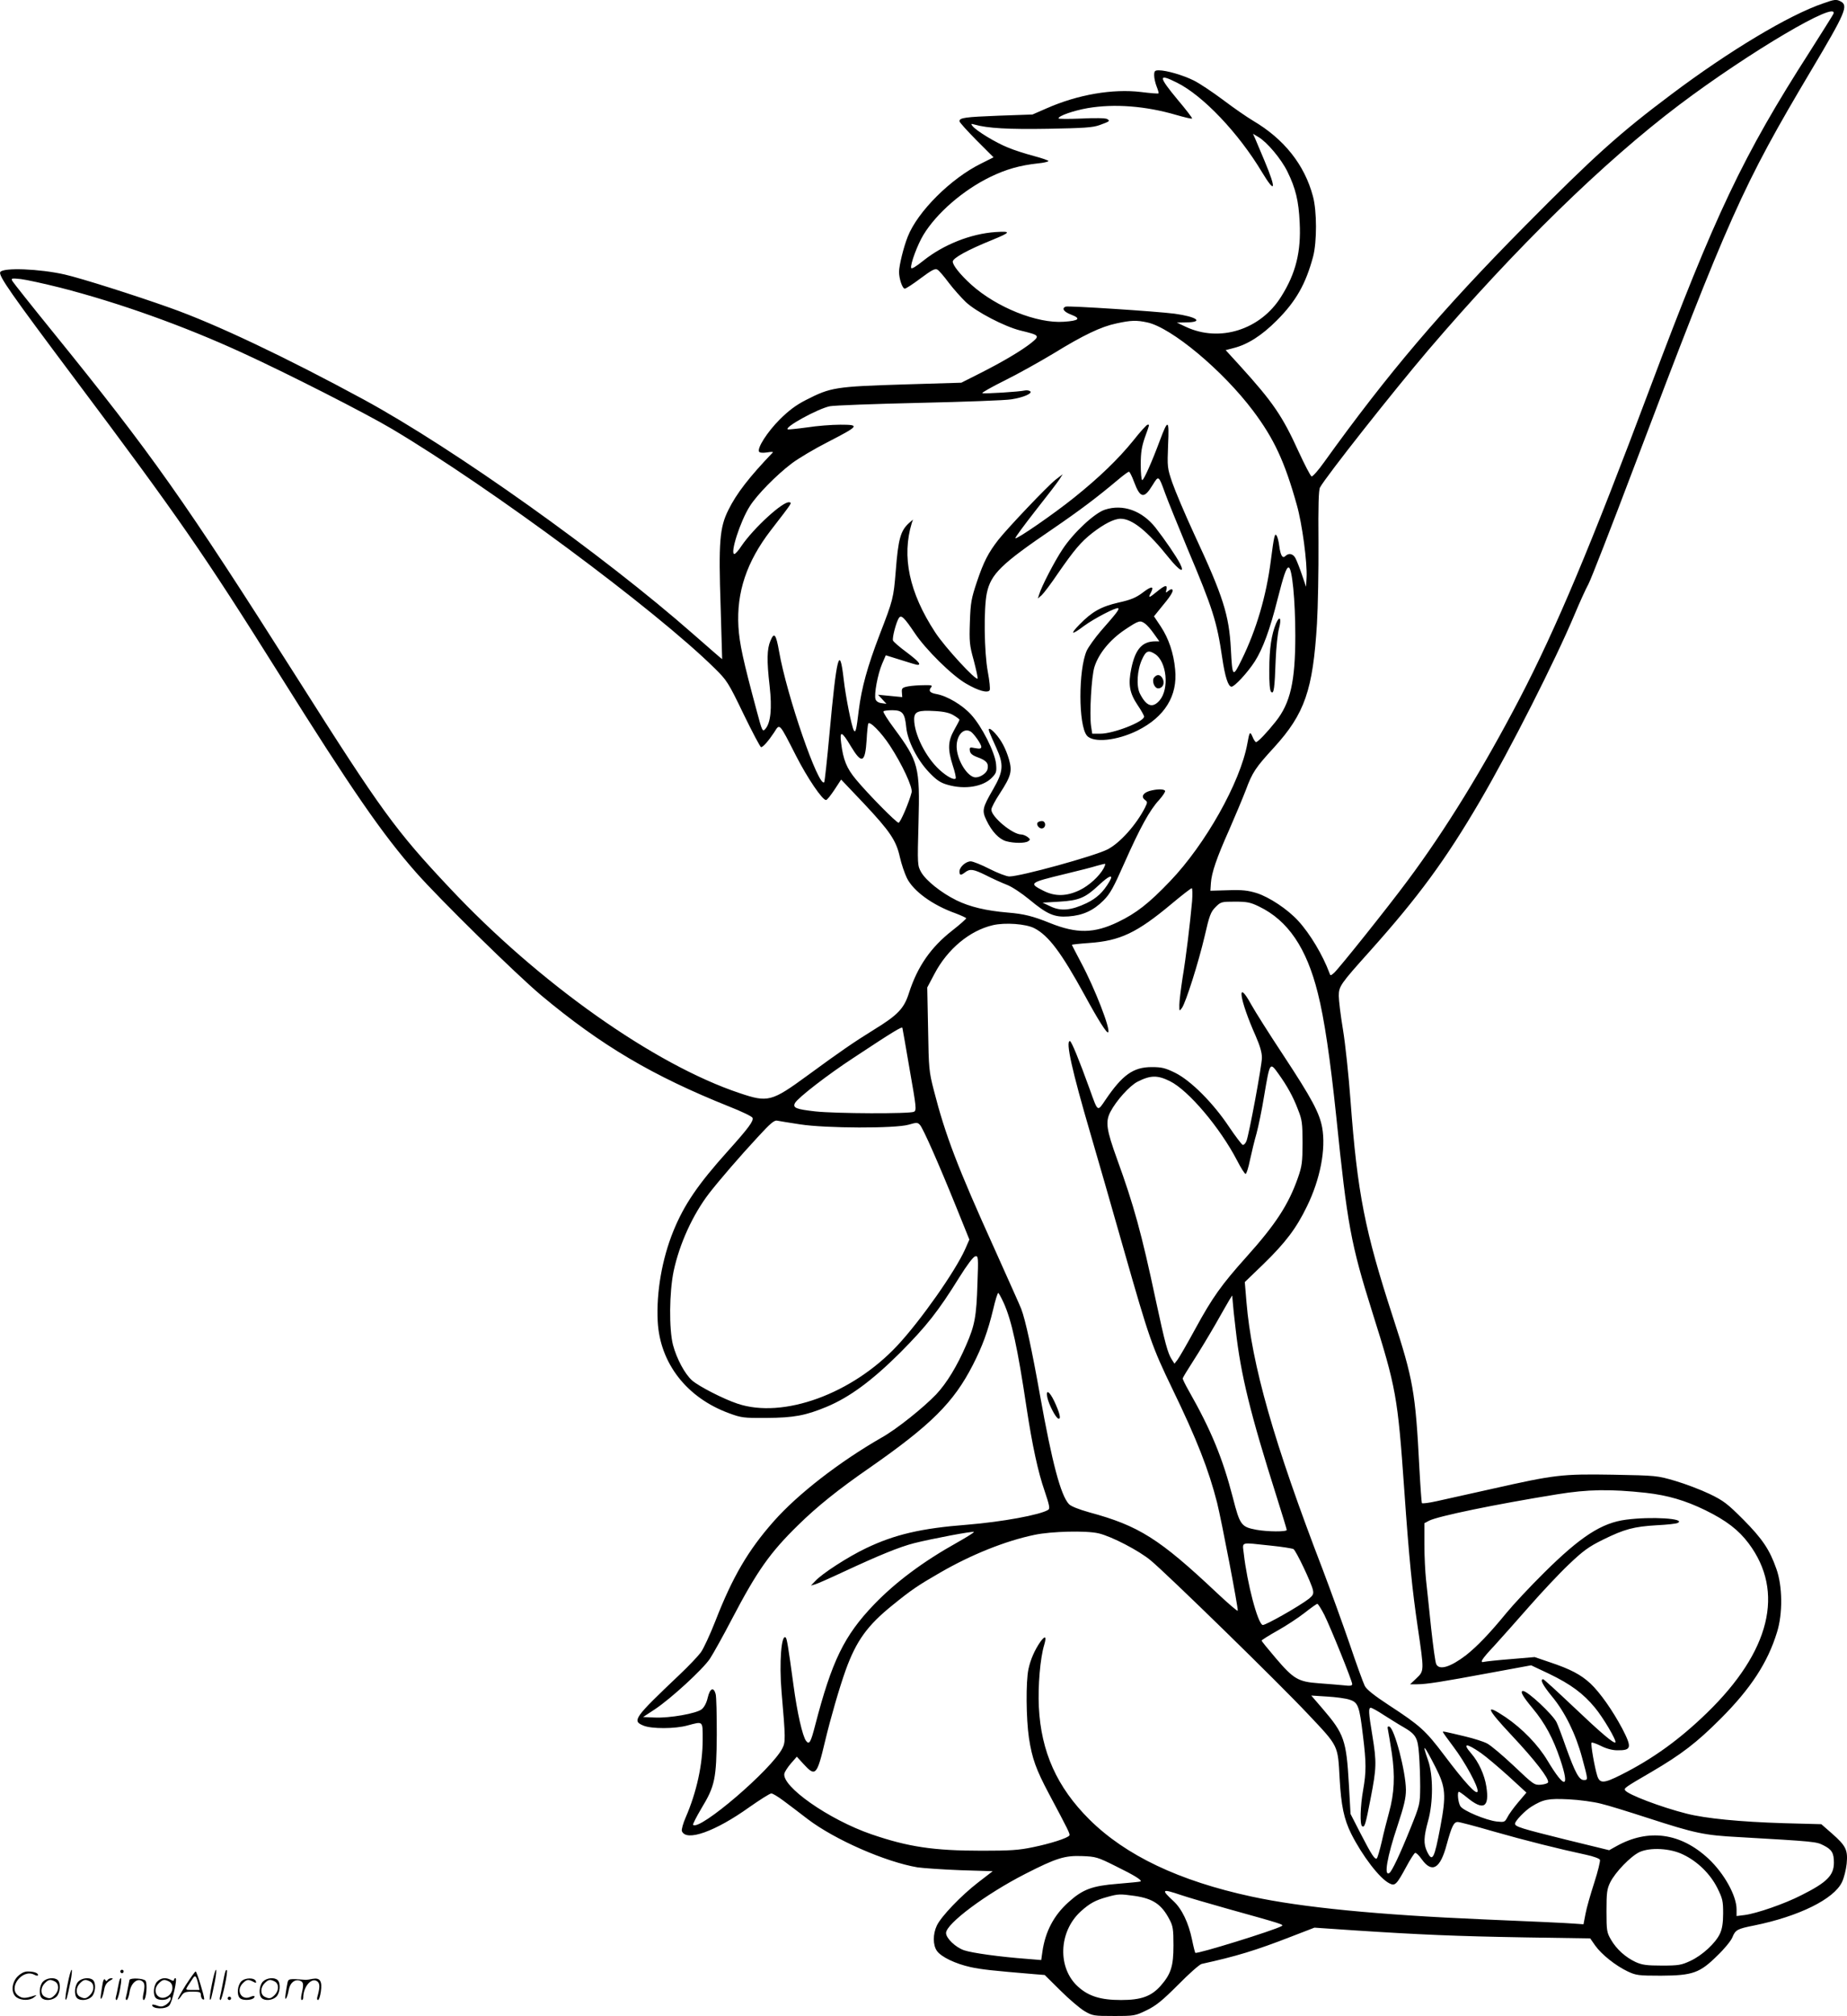 <?xml version="1.0" encoding="UTF-8"?>
<svg xmlns="http://www.w3.org/2000/svg" version="1.0" viewBox="0 0 1100.468 1200.377" preserveAspectRatio="xMidYMid meet">
  <g transform="translate(-0.335,1200.877) scale(0.1,-0.1)" fill="#000000" stroke="none">
    <path d="M10867 11989 c-206 -70 -562 -284 -904 -541 -310 -232 -464 -371 -873 -784 -501 -506 -817 -878 -1198 -1408 -34 -48 -68 -86 -74 -84 -7 3 -41 69 -78 149 -96 211 -152 293 -349 510 l-85 93 46 12 c85 21 169 75 258 164 115 115 173 217 217 381 23 87 23 271 -1 359 -50 188 -172 341 -357 450 -37 22 -118 78 -180 125 -63 47 -141 99 -174 115 -65 32 -162 60 -207 60 -24 0 -28 -4 -28 -30 0 -17 7 -47 15 -67 8 -20 13 -38 11 -40 -2 -3 -49 1 -105 8 -168 20 -375 -15 -561 -97 l-85 -37 -200 -7 c-201 -8 -235 -12 -235 -33 0 -7 46 -57 101 -113 l102 -102 -74 -37 c-181 -89 -379 -287 -437 -435 -25 -62 -52 -173 -52 -210 0 -41 20 -100 34 -100 7 0 50 28 95 62 66 49 86 60 100 51 9 -5 40 -41 68 -79 29 -38 75 -89 101 -114 62 -58 229 -145 324 -169 116 -28 118 -31 67 -73 -59 -47 -172 -114 -307 -182 l-111 -56 -333 -10 c-419 -13 -444 -17 -593 -93 -57 -29 -102 -62 -156 -116 -74 -74 -136 -171 -123 -192 4 -6 22 -8 48 -4 22 4 38 4 34 0 -140 -146 -217 -245 -265 -343 -52 -103 -59 -191 -46 -578 5 -170 9 -310 9 -310 -1 -1 -77 66 -171 148 -539 474 -1424 1104 -1965 1398 -461 250 -882 450 -1154 546 -210 75 -533 177 -626 198 -148 34 -368 43 -385 15 -13 -20 63 -128 446 -639 614 -819 763 -1033 1219 -1760 429 -684 612 -949 813 -1177 142 -161 595 -605 745 -731 358 -299 665 -480 1120 -662 74 -29 136 -59 139 -67 7 -19 -23 -60 -147 -198 -179 -199 -261 -320 -325 -477 -67 -165 -102 -364 -93 -537 13 -249 173 -455 425 -547 73 -27 87 -29 223 -28 162 1 233 14 358 66 137 57 271 156 438 322 157 158 227 246 353 449 47 75 83 123 95 125 18 4 19 -3 13 -164 -6 -195 -16 -247 -67 -364 -54 -125 -116 -227 -179 -294 -77 -80 -234 -206 -323 -256 -253 -145 -501 -337 -645 -500 -152 -172 -245 -330 -348 -595 -31 -79 -70 -163 -86 -185 -17 -23 -74 -83 -127 -133 -272 -258 -284 -275 -215 -303 47 -20 189 -20 263 1 94 25 90 29 90 -84 0 -149 -36 -313 -101 -463 -16 -36 -26 -74 -23 -82 25 -65 199 -3 403 143 63 44 121 81 130 81 9 0 41 -20 72 -43 31 -23 96 -72 145 -110 162 -123 464 -255 654 -287 36 -5 151 -13 256 -17 l192 -6 -87 -67 c-101 -78 -221 -203 -246 -257 -24 -51 -24 -116 1 -151 26 -36 110 -76 200 -96 65 -14 128 -21 380 -42 l62 -5 94 -93 c51 -51 116 -106 143 -122 48 -28 55 -29 175 -29 122 0 127 1 195 34 56 27 94 58 188 152 64 65 127 121 140 124 205 45 321 80 532 162 l140 54 235 -16 c397 -26 610 -35 1017 -42 l391 -6 30 -43 c38 -53 121 -119 192 -153 51 -24 64 -26 200 -26 189 1 231 16 336 120 41 39 81 88 89 108 18 45 29 51 130 71 266 54 475 157 523 258 12 24 24 73 28 109 8 83 -4 107 -88 181 l-63 55 -225 6 c-259 8 -465 28 -578 57 -151 38 -351 114 -366 139 -8 12 0 18 155 108 181 106 271 175 414 318 180 180 281 335 336 515 35 111 33 276 -4 378 -40 114 -83 178 -197 293 -94 94 -117 112 -200 152 -52 25 -144 60 -205 78 -109 32 -113 32 -372 37 -305 5 -345 0 -723 -85 -135 -30 -282 -63 -328 -73 -45 -10 -84 -15 -87 -11 -2 5 -9 100 -15 212 -23 449 -37 526 -157 894 -168 516 -212 737 -253 1290 -11 149 -31 339 -45 423 -14 84 -25 174 -25 201 0 57 10 71 185 266 289 323 451 543 657 895 180 308 448 836 563 1110 31 74 68 155 82 180 14 25 137 340 273 700 565 1492 645 1671 1056 2362 203 341 221 383 175 408 -26 14 -37 13 -104 -11z m60 -63 c-3 -7 -66 -107 -139 -222 -401 -625 -564 -969 -953 -2004 -353 -941 -559 -1431 -777 -1850 -216 -414 -442 -782 -668 -1085 -117 -158 -409 -523 -438 -549 -21 -18 -22 -18 -28 0 -39 105 -115 233 -186 310 -63 69 -172 141 -247 165 -53 16 -86 20 -171 17 l-105 -3 3 45 c4 62 34 150 110 320 35 80 79 185 98 234 39 106 58 134 169 255 182 200 231 341 255 736 6 99 10 317 9 485 -2 217 1 311 9 326 36 66 435 571 646 819 519 607 1044 1119 1494 1459 418 315 953 630 919 542z m-3912 -409 c156 -77 368 -301 506 -531 82 -136 89 -108 17 64 -22 52 -46 110 -54 128 l-15 34 32 -19 c51 -30 135 -129 173 -206 49 -100 67 -174 73 -303 9 -174 -23 -303 -110 -441 -123 -198 -367 -275 -569 -180 l-53 25 58 1 c106 2 60 34 -72 52 -108 14 -632 48 -648 42 -26 -10 -12 -31 33 -48 60 -23 46 -36 -43 -42 -160 -12 -403 86 -553 221 -64 58 -110 115 -110 137 0 21 89 70 235 129 112 46 115 53 20 47 -148 -10 -311 -75 -431 -171 -45 -36 -70 -51 -72 -42 -5 23 38 138 73 196 79 130 236 266 398 345 95 46 176 69 285 81 34 3 62 10 62 14 0 4 -39 17 -87 30 -49 13 -119 35 -156 51 -70 28 -186 98 -209 127 -11 14 -10 15 12 9 77 -22 202 -29 438 -25 214 4 265 7 307 22 60 22 64 24 45 36 -9 6 -73 7 -152 3 -76 -3 -138 -3 -138 1 0 15 89 46 174 61 159 27 345 13 529 -41 49 -14 90 -24 93 -21 3 2 -36 53 -86 112 -116 140 -117 158 -5 102z m-6653 -1221 c348 -89 737 -228 1083 -387 265 -121 741 -363 895 -455 592 -352 1568 -1076 1921 -1424 73 -72 81 -83 172 -272 53 -109 100 -198 105 -198 12 0 44 37 78 88 34 54 28 61 130 -139 69 -135 157 -264 179 -264 6 0 28 28 50 61 l40 61 134 -141 c158 -168 194 -222 216 -321 9 -40 28 -96 42 -125 39 -78 153 -161 291 -210 34 -13 62 -26 62 -29 0 -4 -37 -37 -83 -73 -128 -100 -207 -214 -258 -372 -29 -92 -66 -131 -208 -218 -121 -75 -197 -127 -395 -272 -216 -158 -237 -163 -406 -106 -509 170 -1195 655 -1726 1220 -324 344 -409 461 -906 1245 -678 1068 -867 1336 -1462 2070 -125 154 -232 289 -238 299 -10 18 -7 19 50 13 33 -4 138 -27 234 -51z m6477 -207 c144 -31 450 -286 631 -527 124 -165 188 -302 260 -560 32 -112 63 -346 58 -433 l-3 -54 -24 70 c-13 39 -30 82 -38 98 -14 29 -41 35 -61 15 -17 -17 -29 2 -37 62 -3 25 -10 52 -15 59 -11 19 -16 -1 -35 -149 -27 -210 -86 -411 -173 -588 -54 -110 -56 -108 -65 63 -11 202 -45 311 -217 680 -56 121 -115 261 -132 310 -30 88 -30 93 -25 225 7 153 0 157 -49 26 -47 -127 -96 -236 -105 -236 -5 0 -9 42 -9 93 0 72 6 107 25 162 29 81 28 75 16 75 -6 0 -44 -42 -85 -94 -89 -110 -204 -221 -354 -341 -118 -95 -341 -249 -349 -241 -3 3 51 76 119 163 69 87 134 172 144 188 l19 30 -43 -33 c-49 -39 -282 -284 -340 -357 -60 -77 -88 -131 -128 -250 -33 -99 -38 -123 -42 -240 -4 -118 -2 -139 23 -228 14 -54 25 -103 23 -108 -6 -19 -196 187 -253 275 -155 237 -200 451 -139 651 l7 20 -23 -20 c-51 -46 -65 -94 -80 -290 -13 -157 -15 -167 -96 -376 -73 -191 -107 -315 -124 -449 -14 -118 -19 -139 -30 -119 -13 24 -48 199 -60 304 -24 210 -42 141 -85 -330 -14 -153 -28 -281 -31 -284 -33 -33 -223 515 -269 780 -18 102 -29 116 -51 63 -21 -49 -23 -116 -5 -271 15 -134 6 -219 -26 -255 -16 -18 -19 -13 -50 104 -83 308 -104 405 -110 505 -12 205 49 387 192 573 132 171 128 165 111 168 -36 8 -212 -153 -285 -260 -17 -27 -37 -48 -42 -48 -28 0 35 196 92 285 43 68 158 185 249 254 41 31 139 89 216 128 188 97 192 103 74 103 -51 0 -140 -7 -197 -16 -58 -8 -110 -13 -115 -12 -29 10 179 124 250 138 26 5 266 14 532 20 267 6 514 15 549 21 73 11 131 37 111 49 -7 4 -20 6 -29 4 -32 -8 -246 -21 -255 -16 -5 2 56 37 135 76 79 39 209 112 289 160 179 110 284 160 375 179 87 19 120 20 184 6z m-79 -949 c37 -99 60 -103 111 -19 36 58 35 59 75 -51 14 -39 74 -187 133 -329 150 -355 175 -434 206 -646 17 -116 36 -175 56 -175 18 0 96 84 139 151 47 74 90 189 135 369 36 141 52 190 66 190 21 0 40 -195 40 -405 0 -274 -29 -403 -118 -514 -50 -63 -105 -121 -116 -121 -4 0 -14 14 -21 32 -15 34 -18 31 -31 -42 -42 -230 -250 -599 -460 -818 -127 -133 -202 -191 -310 -243 -143 -69 -246 -70 -404 -7 -104 42 -156 55 -253 63 -130 11 -226 34 -306 73 -92 46 -180 116 -210 167 -22 40 -23 42 -16 295 9 333 0 365 -144 560 -39 52 -68 98 -65 103 2 4 26 7 53 7 61 0 75 -18 83 -103 8 -80 66 -194 136 -267 44 -46 67 -62 110 -74 102 -30 213 -12 265 43 26 27 28 35 24 81 -7 70 -84 223 -149 294 -52 57 -141 110 -205 122 -40 7 -50 19 -34 39 11 13 5 15 -41 14 -30 0 -72 -3 -94 -7 -36 -7 -40 -11 -38 -36 l2 -28 -72 7 -72 7 25 -27 25 -27 -29 4 c-18 2 -32 11 -36 23 -10 28 13 150 39 211 l22 51 90 -28 c49 -16 94 -29 99 -29 25 0 4 23 -65 75 -42 31 -78 62 -81 70 -6 15 19 110 35 134 14 21 32 3 94 -89 65 -98 224 -255 307 -302 72 -42 128 -58 140 -39 4 7 -1 56 -11 109 -22 118 -25 376 -6 469 24 114 86 174 392 382 168 115 267 190 393 296 30 25 57 45 62 45 4 0 18 -27 30 -60z m-1074 -1391 c19 -11 34 -23 34 -26 0 -3 -14 -30 -31 -60 -38 -67 -40 -115 -9 -212 13 -39 21 -74 17 -78 -11 -10 -52 12 -96 52 -81 74 -151 212 -151 301 0 46 24 55 123 49 56 -3 89 -11 113 -26z m-381 -179 c74 -113 137 -249 130 -279 -15 -59 -67 -181 -78 -181 -13 0 -182 171 -254 258 -55 66 -76 117 -88 217 -10 75 4 71 58 -20 65 -108 85 -100 94 40 2 44 7 86 9 94 7 21 77 -50 129 -129z m483 82 c19 -13 62 -74 62 -90 0 -11 -8 -13 -36 -8 -33 7 -35 5 -32 -16 2 -16 15 -27 48 -39 52 -19 65 -36 57 -71 -6 -23 -42 -48 -71 -48 -44 0 -104 90 -112 168 -8 75 38 133 84 104z m1318 -1009 c-12 -133 -36 -333 -57 -458 -10 -66 -19 -138 -19 -160 0 -39 0 -39 16 -17 23 33 98 269 135 427 28 123 36 144 65 173 31 31 35 32 116 32 71 0 92 -4 143 -29 172 -83 283 -246 350 -515 39 -153 74 -393 110 -736 66 -646 87 -758 215 -1165 142 -450 151 -501 190 -1055 29 -416 48 -601 81 -824 38 -258 38 -256 -8 -300 l-38 -36 40 0 c59 0 150 15 431 67 l250 46 106 -50 c129 -62 205 -118 274 -202 50 -60 131 -198 122 -207 -9 -9 -88 58 -253 215 -93 88 -173 161 -177 161 -21 0 -3 -35 52 -102 78 -94 142 -224 180 -366 36 -133 36 -132 10 -132 -28 0 -51 42 -106 194 -25 72 -51 140 -57 151 -25 48 -172 185 -199 185 -20 0 -3 -31 57 -103 74 -89 122 -178 165 -306 58 -174 26 -176 -76 -6 -56 94 -150 191 -250 259 -127 85 -116 54 37 -109 138 -147 223 -257 216 -279 -2 -6 -21 -12 -43 -14 -39 -3 -44 1 -161 112 -67 63 -138 123 -160 134 -21 11 -78 29 -128 41 -130 31 -135 32 -135 27 0 -2 28 -42 63 -88 71 -94 150 -240 144 -266 -5 -24 -74 50 -199 216 -111 147 -143 176 -330 298 -87 57 -132 93 -143 114 -9 18 -50 130 -90 249 -41 119 -113 318 -160 442 -293 761 -424 1223 -455 1594 l-10 120 109 105 c133 129 198 215 261 345 80 163 114 343 91 470 -16 87 -61 172 -231 430 -84 127 -170 263 -192 303 -89 162 -71 32 27 -188 26 -60 37 -98 37 -130 -1 -49 -76 -453 -92 -495 -6 -15 -16 -25 -23 -23 -6 3 -43 51 -82 109 -94 141 -227 274 -320 320 -59 29 -80 34 -140 34 -109 0 -174 -46 -275 -195 -49 -72 -44 -76 -95 66 -61 169 -108 284 -117 284 -27 0 13 -178 122 -550 38 -129 128 -442 200 -695 151 -529 167 -574 288 -825 147 -303 217 -483 267 -679 27 -109 127 -630 123 -643 -2 -4 -57 43 -123 105 -344 324 -466 401 -762 481 -64 18 -109 36 -121 49 -49 53 -100 246 -172 647 -48 270 -87 450 -112 515 -6 17 -78 176 -158 355 -222 490 -294 679 -362 944 -30 116 -31 131 -35 368 l-5 247 44 83 c77 146 209 256 347 288 73 17 196 8 247 -18 85 -44 160 -144 299 -397 82 -151 133 -231 141 -223 16 16 -80 263 -161 414 -30 57 -55 105 -55 107 0 2 46 7 103 11 184 13 284 60 492 234 61 51 114 92 119 92 4 0 5 -35 2 -77z m-1726 -755 c1 -2 20 -112 43 -246 40 -227 42 -244 26 -253 -24 -13 -468 -11 -587 2 -115 13 -137 21 -122 50 17 31 195 169 353 272 233 154 286 186 287 175z m2242 -275 c50 -70 86 -134 115 -211 24 -60 27 -80 27 -197 0 -115 -3 -139 -27 -208 -56 -160 -132 -277 -307 -472 -149 -166 -203 -242 -304 -427 -49 -90 -97 -173 -107 -186 l-18 -23 -16 25 c-24 37 -40 95 -96 356 -84 395 -130 562 -230 837 -64 177 -70 222 -40 281 35 67 114 155 162 180 77 39 119 40 193 3 110 -54 298 -276 400 -472 23 -45 46 -81 51 -80 5 0 17 38 26 83 10 46 27 117 39 158 11 41 32 141 45 222 35 206 34 205 87 131z m-2852 -299 c154 -24 568 -25 647 -2 48 14 54 14 68 -2 19 -21 112 -232 216 -489 l78 -193 -25 -57 c-59 -132 -265 -425 -404 -574 -269 -288 -681 -438 -953 -346 -84 28 -230 103 -270 138 -43 38 -92 129 -114 212 -24 94 -22 314 4 439 35 164 115 338 212 464 60 77 182 219 289 334 75 82 99 102 116 98 12 -2 73 -13 136 -22z m1214 -1064 c47 -105 82 -264 136 -625 34 -223 68 -381 107 -493 29 -86 33 -106 22 -113 -46 -30 -275 -72 -484 -89 -272 -21 -431 -58 -602 -140 -107 -51 -262 -151 -303 -196 l-25 -26 25 7 c14 4 91 38 172 76 211 98 331 147 417 169 107 27 351 73 357 67 3 -2 -41 -30 -98 -62 -206 -115 -369 -237 -498 -371 -177 -185 -250 -334 -350 -719 -26 -101 -35 -117 -54 -92 -21 28 -53 167 -75 332 -31 228 -39 276 -46 283 -26 26 -40 -149 -25 -323 24 -279 24 -298 5 -336 -64 -126 -494 -494 -532 -456 -3 4 20 48 50 99 80 132 89 175 91 437 0 119 -2 228 -7 244 -12 43 -34 33 -47 -23 -7 -31 -21 -57 -36 -69 -32 -25 -190 -53 -279 -49 l-70 3 70 46 c95 63 285 237 328 301 19 29 79 136 132 238 150 286 226 394 395 559 110 108 239 212 423 339 369 257 502 390 616 612 58 113 90 201 122 333 12 53 26 97 30 97 3 0 18 -27 33 -60z m1382 -160 c30 -268 88 -503 244 -994 33 -104 60 -193 60 -197 0 -12 -115 -11 -181 1 -90 17 -98 27 -140 191 -61 236 -130 403 -263 637 -20 35 -36 68 -36 73 0 4 29 52 64 106 35 54 94 152 132 218 37 66 75 131 83 145 l16 25 3 -35 c1 -19 9 -96 18 -170z m2444 -970 c131 -15 234 -45 355 -104 124 -61 197 -117 257 -197 216 -288 129 -643 -248 -1009 -165 -160 -323 -274 -512 -369 -103 -52 -127 -53 -142 -6 -15 47 -40 187 -34 197 2 4 27 -5 56 -19 31 -16 68 -26 97 -26 85 -1 89 15 30 129 -58 109 -132 214 -189 268 -57 53 -119 86 -242 127 l-91 31 -141 -12 c-78 -6 -149 -14 -158 -16 -32 -9 -19 13 60 97 42 46 136 152 209 235 72 82 177 194 233 247 86 82 119 106 204 148 128 63 184 78 321 86 61 3 117 9 125 14 49 26 -157 39 -309 19 -145 -19 -270 -100 -487 -315 -83 -82 -184 -190 -225 -240 -101 -123 -174 -199 -241 -252 -92 -70 -158 -91 -177 -54 -6 10 -19 108 -31 217 -11 109 -25 237 -30 284 -5 47 -10 142 -10 212 l0 127 28 15 c53 27 391 97 762 157 185 30 315 32 530 9z m-3262 -241 c78 -18 243 -104 312 -162 101 -84 757 -724 936 -914 184 -195 178 -183 189 -383 9 -163 26 -243 69 -330 66 -131 169 -266 227 -295 34 -18 43 -9 102 100 23 43 47 80 52 81 6 2 24 -16 40 -39 61 -84 110 -55 148 89 30 109 42 134 66 134 10 0 106 -25 212 -56 189 -54 393 -105 552 -139 43 -9 81 -23 83 -30 3 -7 -12 -69 -34 -137 -22 -68 -46 -151 -52 -185 l-12 -62 -57 4 c-31 3 -272 14 -536 25 -633 27 -1084 71 -1385 136 -431 93 -749 244 -966 459 -193 192 -288 403 -301 670 -6 126 8 292 32 370 15 51 6 58 -23 18 -34 -49 -59 -106 -71 -163 -16 -75 -14 -295 3 -410 19 -123 42 -186 117 -328 119 -223 129 -244 124 -252 -10 -16 -114 -49 -217 -70 -85 -18 -139 -21 -304 -21 -290 0 -440 23 -659 98 -255 88 -538 287 -518 363 3 10 20 37 39 59 l35 40 41 -45 c70 -76 79 -67 127 136 34 142 86 321 124 427 63 173 129 264 278 384 112 91 152 118 284 194 185 107 389 189 563 225 100 21 307 26 380 9z m1023 -73 c70 -7 132 -17 139 -21 16 -10 108 -204 116 -244 5 -23 0 -32 -23 -51 -56 -44 -264 -162 -277 -157 -30 12 -92 249 -112 425 -8 73 -25 67 157 48z m323 -413 c39 -79 166 -393 166 -412 0 -10 -13 -12 -52 -7 -29 3 -95 8 -147 12 -123 9 -150 25 -256 149 -47 55 -85 102 -85 105 0 3 42 30 94 59 52 29 125 77 162 106 38 30 72 54 76 54 4 1 23 -29 42 -66z m151 -505 c50 -16 58 -37 79 -214 20 -161 20 -216 1 -324 -17 -96 -20 -206 -6 -215 15 -9 20 6 51 167 35 180 36 214 10 373 -23 138 -24 165 -9 165 6 0 41 -19 77 -43 37 -23 87 -55 112 -69 80 -46 91 -65 98 -165 4 -48 7 -135 7 -193 -1 -104 -1 -106 -59 -250 -62 -154 -110 -255 -125 -264 -33 -21 -14 94 49 282 39 118 50 164 50 214 -1 108 -68 366 -99 376 -10 3 -12 -2 -8 -19 3 -13 13 -76 23 -139 20 -136 15 -239 -17 -355 -12 -44 -32 -121 -43 -172 -12 -51 -25 -95 -29 -99 -11 -11 -31 19 -97 147 l-60 117 -10 179 c-15 260 -28 298 -156 447 l-68 79 94 -6 c52 -3 113 -11 135 -19z m783 -318 c30 -21 102 -82 162 -136 l108 -99 -50 -59 c-27 -32 -56 -72 -64 -89 -15 -28 -18 -29 -64 -24 -64 8 -196 63 -215 90 -14 21 -21 87 -9 87 3 0 25 -15 48 -34 98 -81 135 -60 115 66 -11 70 -46 145 -89 195 -56 64 -31 65 58 3z m-271 -85 c60 -119 64 -163 28 -355 -36 -190 -47 -212 -79 -146 -22 46 -20 87 6 182 31 110 31 273 0 361 -38 109 -27 98 45 -42z m985 -216 c43 -10 168 -49 279 -85 284 -92 336 -103 544 -114 452 -26 460 -27 503 -49 50 -25 62 -46 62 -103 0 -76 -42 -118 -194 -194 -99 -51 -267 -109 -338 -118 l-48 -6 0 40 c0 81 -74 214 -167 301 -166 155 -359 181 -549 75 l-43 -24 -262 64 c-261 65 -299 76 -299 94 0 16 60 78 97 101 71 44 101 50 223 44 63 -3 150 -15 192 -26z m490 -303 c86 -41 161 -115 203 -198 32 -64 35 -79 35 -152 0 -58 -6 -93 -19 -121 -26 -56 -105 -129 -176 -162 -54 -25 -70 -28 -170 -28 -91 0 -118 4 -156 21 -60 28 -114 76 -147 133 -25 43 -27 53 -27 171 0 109 3 131 22 170 30 61 122 156 175 181 64 29 183 23 260 -15z m-3381 -69 c112 -55 157 -83 148 -91 -2 -2 -63 -8 -136 -14 -153 -12 -209 -33 -294 -110 -87 -78 -138 -175 -155 -295 l-7 -49 -86 7 c-160 12 -326 35 -373 51 -51 17 -108 72 -108 103 0 55 237 232 472 352 186 95 236 110 339 106 81 -3 92 -6 200 -60z m389 -172 c41 -14 165 -50 275 -81 334 -93 340 -95 324 -104 -46 -26 -505 -168 -514 -159 -2 3 -11 37 -19 77 -21 102 -61 185 -111 231 -76 70 -70 75 45 36z m-277 -5 c110 -16 161 -50 208 -140 21 -39 24 -59 24 -155 0 -124 -15 -170 -76 -240 -56 -63 -116 -85 -236 -85 -121 0 -193 22 -256 79 -124 111 -117 327 15 448 54 49 89 68 160 87 65 18 75 18 161 6z M6587 8974 c-61 -19 -188 -137 -253 -236 -47 -70 -126 -223 -139 -268 l-8 -25 23 20 c12 11 56 69 97 130 98 141 136 186 203 239 71 55 131 86 170 86 69 0 160 -73 288 -233 63 -78 97 -96 66 -34 -24 46 -90 142 -146 214 -80 101 -194 142 -301 107z M6813 8481 c-41 -31 -72 -44 -145 -60 -104 -24 -158 -54 -233 -131 -59 -60 -48 -65 26 -9 61 45 196 115 205 106 7 -7 -10 -29 -105 -137 -35 -41 -72 -93 -83 -116 -50 -114 -50 -443 1 -505 37 -45 179 -31 302 30 162 81 240 207 224 364 -9 98 -39 185 -86 256 l-40 60 55 68 c52 62 68 93 48 93 -4 0 -14 -6 -21 -12 -11 -11 -13 -9 -8 10 7 31 -8 28 -59 -14 -45 -37 -52 -38 -33 -3 20 39 3 39 -48 0z m12 -185 c11 -7 35 -34 53 -60 l33 -46 -24 0 c-78 0 -119 -46 -143 -161 -20 -95 -11 -146 37 -218 22 -32 39 -63 39 -69 0 -31 -183 -102 -261 -102 l-48 0 -7 46 c-10 72 2 293 20 351 25 80 92 162 181 222 83 55 91 58 120 37z m61 -182 c69 -46 85 -206 27 -275 -42 -49 -79 -37 -118 40 -22 44 -17 139 13 204 23 51 38 57 78 31z M6880 7975 c-16 -19 1 -65 24 -65 26 0 40 28 28 55 -13 28 -34 32 -52 10z M7606 8296 c-27 -64 -40 -151 -40 -273 -1 -81 3 -126 11 -134 16 -16 21 20 27 191 3 74 12 159 20 187 16 60 4 81 -18 29z M5899 7648 c5 -13 23 -54 40 -91 46 -101 43 -141 -18 -247 -65 -112 -68 -128 -40 -186 32 -67 75 -112 117 -124 47 -13 113 -13 132 0 13 9 12 12 -4 25 -11 8 -28 15 -38 15 -52 0 -178 105 -178 148 0 11 22 53 49 94 69 106 76 134 56 205 -19 64 -45 114 -83 156 -31 33 -45 35 -33 5z M6852 7299 c-39 -12 -51 -35 -27 -53 16 -12 16 -14 0 -47 -53 -103 -149 -210 -223 -248 -79 -40 -518 -161 -585 -161 -16 0 -69 20 -118 45 -49 25 -99 45 -112 45 -29 0 -67 -34 -67 -60 0 -24 8 -25 34 -5 29 22 49 19 124 -18 37 -19 92 -44 123 -56 32 -12 90 -51 135 -88 106 -88 149 -107 233 -101 86 6 149 35 209 95 40 40 60 77 125 224 92 207 150 314 207 375 22 25 38 49 35 54 -8 12 -49 11 -93 -1z m-272 -459 c-26 -48 -88 -105 -145 -132 -78 -37 -146 -38 -215 -3 -89 45 -85 48 130 100 80 19 165 41 190 49 25 7 46 12 48 11 2 -2 -2 -13 -8 -25z m33 -81 c-37 -63 -76 -99 -136 -128 -91 -43 -152 -49 -213 -20 l-49 23 100 6 c117 7 154 22 236 99 63 59 90 67 62 20z M6185 7110 c-9 -15 14 -40 31 -33 22 8 18 43 -5 43 -11 0 -23 -5 -26 -10z M6243 3690 c9 -44 50 -123 66 -128 18 -6 9 33 -25 105 -28 58 -50 71 -41 23z M406 194 c-10 -47 -15 -88 -12 -91 5 -6 9 7 30 110 7 37 10 67 6 67 -4 0 -15 -39 -24 -86z M720 270 c0 -5 5 -10 10 -10 6 0 10 5 10 10 0 6 -4 10 -10 10 -5 0 -10 -4 -10 -10z M1266 194 c-10 -47 -15 -88 -12 -91 5 -6 9 7 30 110 7 37 10 67 6 67 -4 0 -15 -39 -24 -86z M1346 269 c-3 -8 -10 -41 -16 -74 -6 -33 -14 -68 -16 -77 -3 -10 -1 -18 3 -18 10 0 46 171 38 178 -2 3 -7 -1 -9 -9z M109 241 c-38 -38 -41 -101 -7 -125 29 -20 79 -20 104 0 18 14 18 15 1 10 -53 -17 -69 -17 -92 -2 -69 45 21 166 94 126 12 -6 21 -7 21 -1 0 12 -25 21 -62 21 -19 0 -39 -10 -59 -29z M1110 189 c-28 -45 -49 -83 -47 -85 2 -3 12 7 21 21 14 21 24 25 66 25 43 0 50 -3 50 -19 0 -11 5 -23 10 -26 6 -3 10 -3 10 1 0 20 -44 164 -51 164 -4 0 -30 -37 -59 -81z m75 4 l7 -33 -42 0 c-42 0 -42 0 -28 23 8 12 21 32 29 44 15 25 22 18 34 -34z M260 210 c-22 -22 -27 -79 -8 -98 19 -19 66 -14 88 8 22 22 27 79 8 98 -19 19 -66 14 -88 -8z m71 0 c25 -14 25 -54 -1 -80 -23 -23 -33 -24 -61 -10 -25 14 -25 54 1 80 23 23 33 24 61 10z M470 210 c-22 -22 -27 -79 -8 -98 19 -19 66 -14 88 8 22 22 27 79 8 98 -19 19 -66 14 -88 -8z m71 0 c25 -14 25 -54 -1 -80 -23 -23 -33 -24 -61 -10 -25 14 -25 54 1 80 23 23 33 24 61 10z M616 204 c-3 -16 -8 -47 -11 -69 -8 -51 10 -26 19 27 5 27 15 42 34 53 18 10 22 14 10 15 -9 0 -20 -5 -24 -11 -5 -8 -9 -8 -14 1 -5 8 -10 3 -14 -16z M717 223 c-2 -4 -7 -26 -11 -48 -4 -22 -9 -48 -12 -57 -3 -10 -1 -18 4 -18 4 0 14 28 20 62 11 58 10 81 -1 61z M775 220 c-1 -3 -5 -23 -9 -45 -4 -22 -9 -48 -12 -57 -3 -10 -1 -18 4 -18 5 0 13 20 17 45 7 53 44 87 74 68 17 -11 19 -28 8 -80 -4 -18 -3 -33 2 -33 16 0 24 99 11 115 -12 14 -87 18 -95 5z M940 210 c-22 -22 -27 -79 -8 -98 15 -15 61 -15 76 0 9 9 12 8 12 -5 0 -9 -12 -24 -26 -34 -21 -13 -32 -15 -55 -6 -16 6 -29 8 -29 3 0 -24 81 -27 102 -2 18 19 50 162 37 162 -5 0 -9 -5 -9 -10 0 -7 -6 -7 -19 0 -30 16 -59 12 -81 -10z m71 0 c29 -16 25 -65 -6 -86 -56 -37 -103 28 -55 76 23 23 33 24 61 10z M1441 211 c-23 -23 -28 -80 -9 -99 19 -19 88 -13 88 9 0 5 -11 4 -24 -2 -54 -25 -89 38 -46 81 23 23 33 24 62 9 16 -9 19 -8 16 3 -8 22 -64 22 -87 -1z M1570 210 c-22 -22 -27 -79 -8 -98 19 -19 66 -14 88 8 22 22 27 79 8 98 -19 19 -66 14 -88 -8z m71 0 c25 -14 25 -54 -1 -80 -23 -23 -33 -24 -61 -10 -25 14 -25 54 1 80 23 23 33 24 61 10z M1716 201 c-3 -14 -8 -44 -11 -66 -8 -51 10 -26 19 27 8 41 35 63 66 53 22 -7 24 -21 11 -77 -5 -22 -5 -38 0 -38 5 0 9 6 9 13 0 68 51 125 85 97 15 -13 15 -35 -1 -92 -3 -10 -1 -18 4 -18 6 0 13 23 17 50 9 63 -5 84 -49 76 -17 -4 -35 -6 -41 -6 -101 8 -104 7 -109 -19z M1360 110 c0 -5 5 -10 10 -10 6 0 10 5 10 10 0 6 -4 10 -10 10 -5 0 -10 -4 -10 -10z"></path>
  </g>
</svg>
